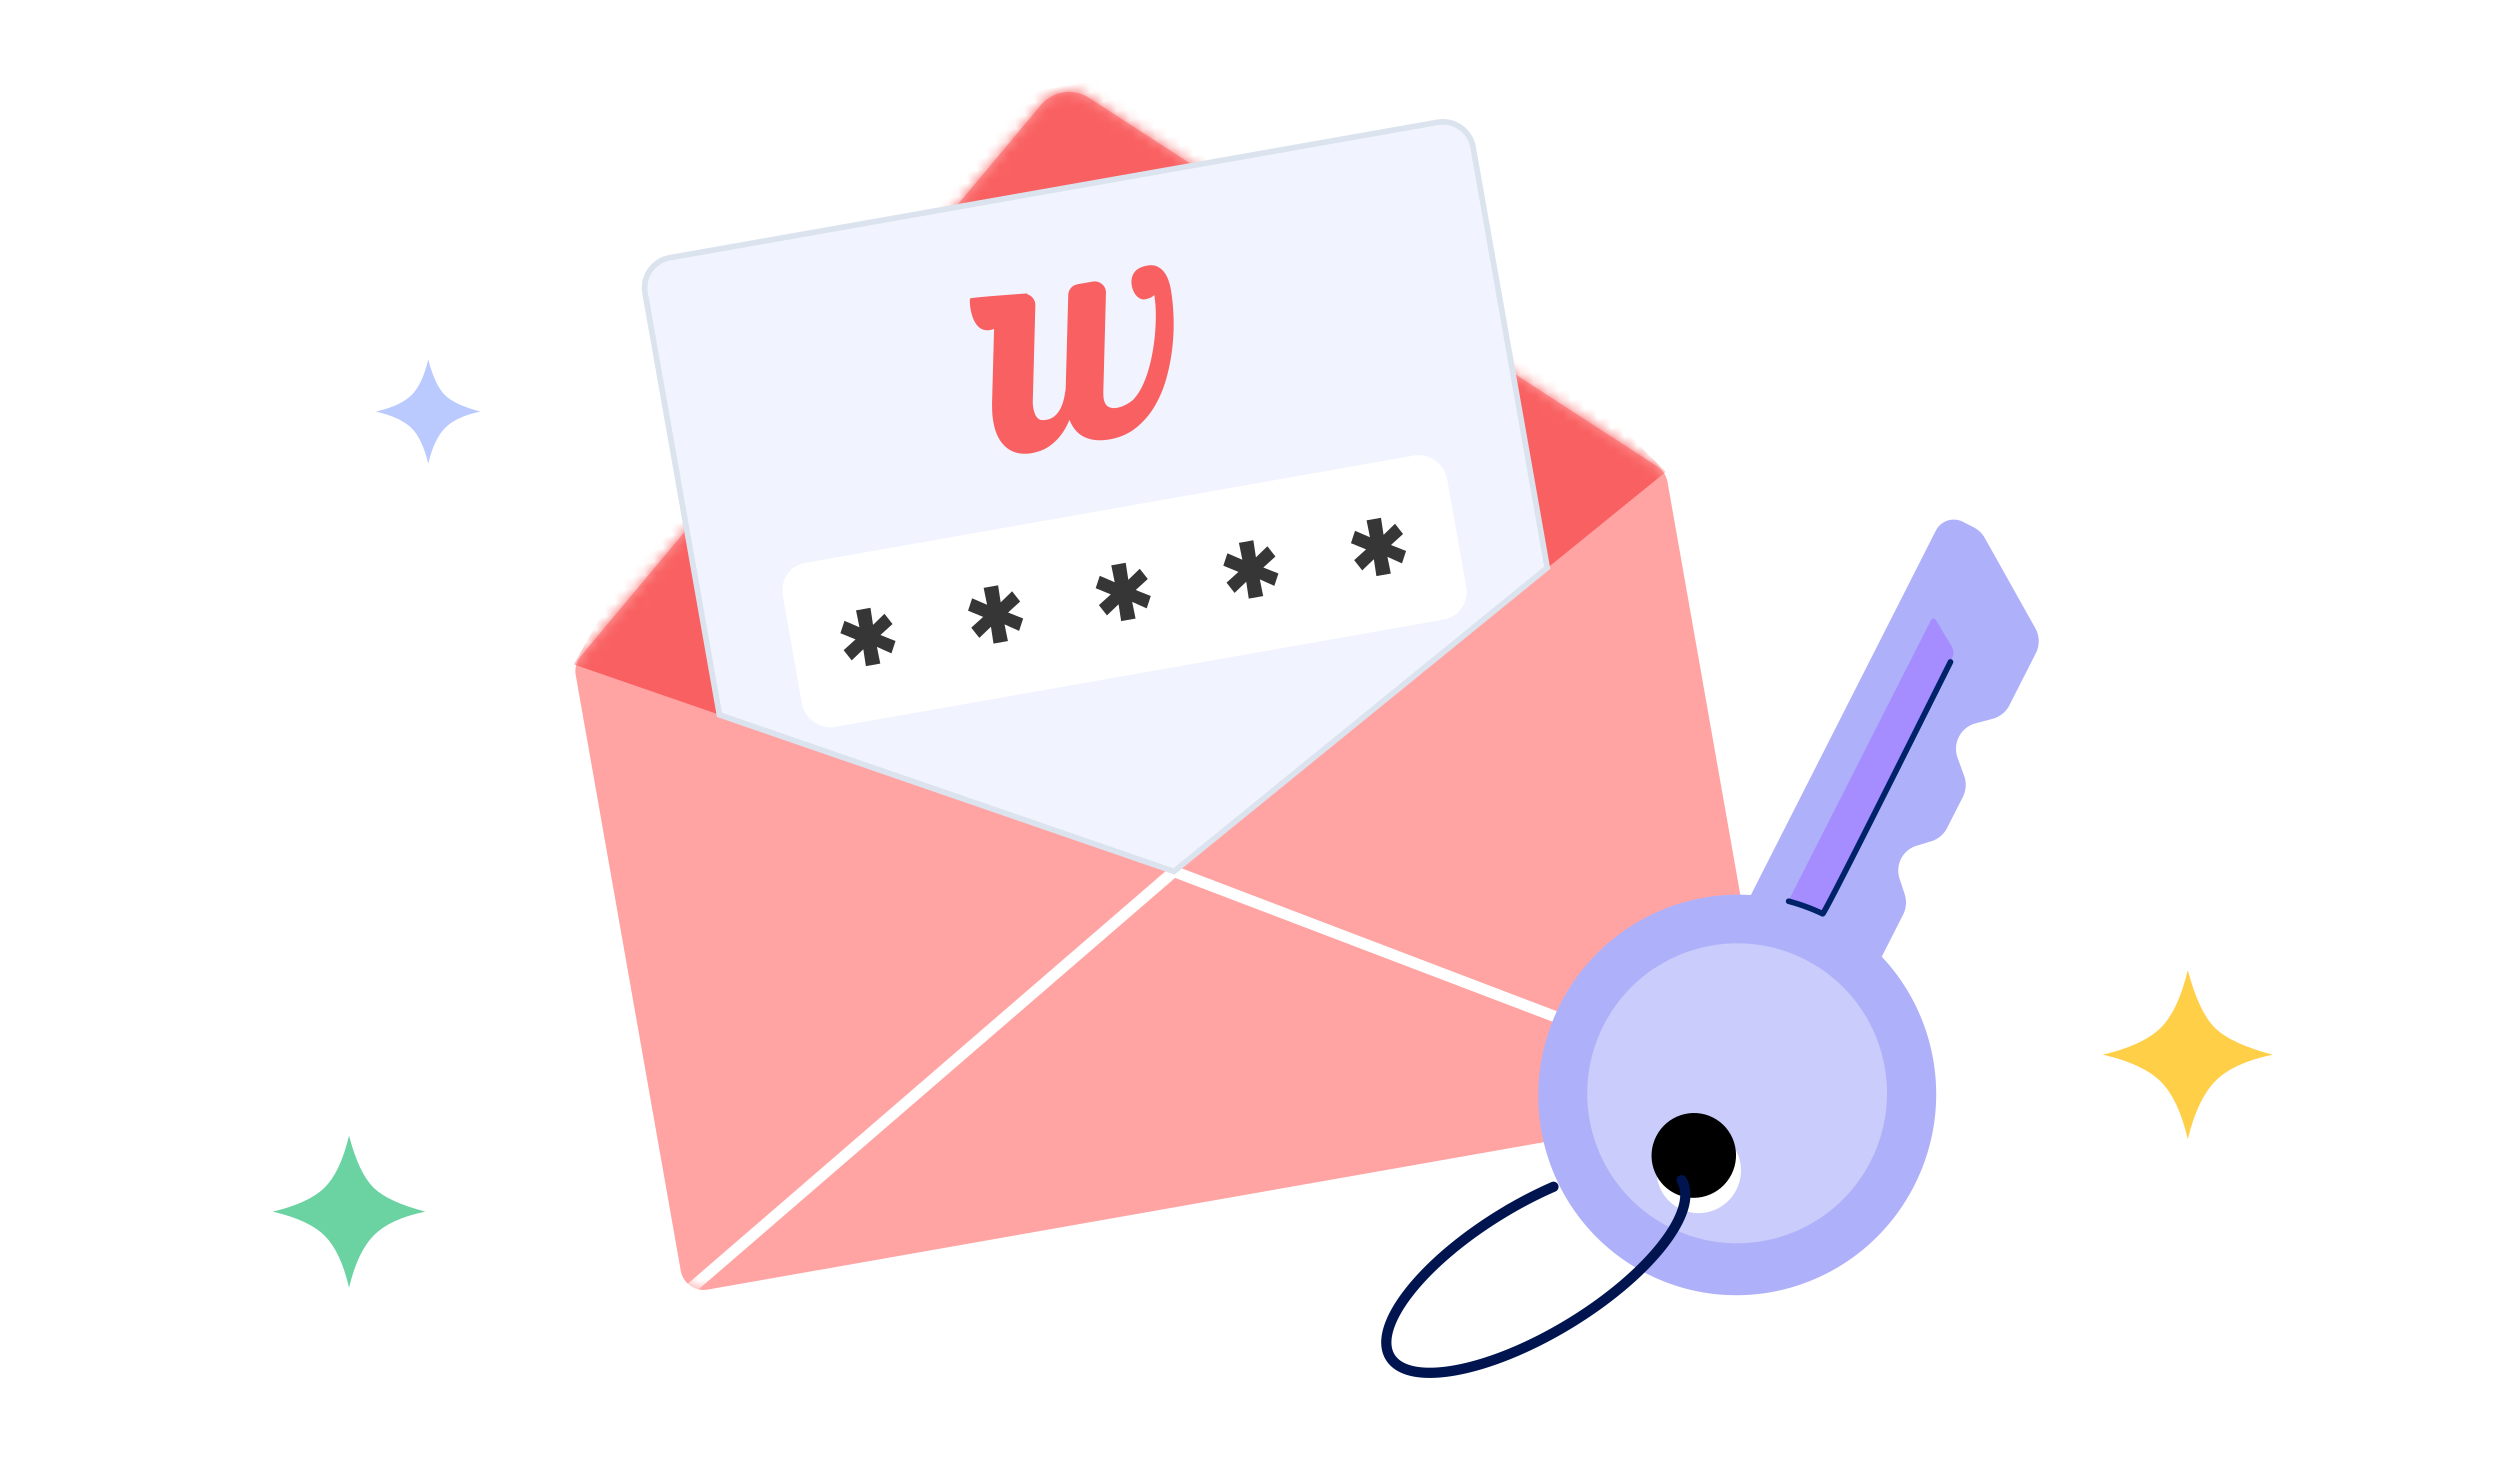 <svg width="220" height="130" viewBox="0 0 220 130" xmlns="http://www.w3.org/2000/svg" xmlns:xlink="http://www.w3.org/1999/xlink">
    <defs>
        <path id="8l702rnkka" d="M0 0h220v130H0z"/>
        <path d="M.73 42.57 49 1.858a3.252 3.252 0 0 1 4.313.106l43.6 40.61c.417.39.655.935.655 1.506v53.27a2.057 2.057 0 0 1-2.057 2.057H2.057A2.057 2.057 0 0 1 0 97.351v-53.21c0-.606.267-1.181.73-1.572z" id="htru9k8dpc"/>
        <ellipse id="cfjvt7063e" cx="36.158" cy="12.412" rx="3.712" ry="3.739"/>
        <filter x="-6.7%" y="-6.7%" width="113.5%" height="113.4%" filterUnits="objectBoundingBox" id="ro2j4hz2rf">
            <feOffset dx="-1" dy="-1" in="SourceAlpha" result="shadowOffsetInner1"/>
            <feComposite in="shadowOffsetInner1" in2="SourceAlpha" operator="arithmetic" k2="-1" k3="1" result="shadowInnerInner1"/>
            <feColorMatrix values="0 0 0 0 0.294 0 0 0 0 0.176 0 0 0 0 0.007 0 0 0 1 0" in="shadowInnerInner1"/>
        </filter>
    </defs>
    <g fill="none" fill-rule="evenodd">
        <mask id="l2cennzc5b" fill="#fff">
            <use xlink:href="#8l702rnkka"/>
        </mask>
        <g mask="url(#l2cennzc5b)">
            <g transform="rotate(-10 112.612 -237.775)">
                <mask id="5q66pxbg8d" fill="#fff">
                    <use xlink:href="#htru9k8dpc"/>
                </mask>
                <use fill="#FFA3A3" xlink:href="#htru9k8dpc"/>
                <path d="M0 43.186C23.18 14.396 40.248 0 51.203 0c10.956 0 26.41 14.395 46.365 43.186L50.782 69.182a4.114 4.114 0 0 1-3.996 0L0 43.186z" fill="#F96061" mask="url(#5q66pxbg8d)"/>
                <path stroke="#FFF" stroke-width=".996" mask="url(#5q66pxbg8d)" d="m-3.08 101.255 51.92-30.963 51.829 30.963"/>
            </g>
            <path d="m58.958 22.674 67.544-11.91c1.47-.259 2.87.723 3.13 2.192l6.524 37.003-32.852 26.727-39.995-13.781-6.542-37.101a2.702 2.702 0 0 1 2.191-3.13z" stroke="#DBE3EE" stroke-width=".5" fill="#F1F4FF"/>
            <g transform="rotate(-10 319.74 -366.252)">
                <rect fill="#FFF" width="59.354" height="14.667" rx="2.439"/>
                <g fill="#363636" fill-rule="nonzero">
                    <path d="M7.408 4.889 7.37 6.407 8.53 5.62l.542 1.012-1.215.768 1.215.75-.542 1.012-1.16-.787.038 1.499h-1.29l.037-1.5-1.178.788-.542-1.012L5.63 7.4l-1.215-.768.542-1.012 1.197.787-.037-1.518zM18.813 4.889l-.038 1.518 1.16-.787.542 1.012-1.215.768 1.215.75-.542 1.012-1.16-.787.038 1.499h-1.29l.037-1.5-1.178.788-.543-1.012 1.197-.75-1.215-.768.542-1.012 1.197.787-.038-1.518zM30.218 4.889l-.038 1.518 1.16-.787.542 1.012-1.216.768 1.216.75-.542 1.012-1.16-.787.038 1.499h-1.29l.037-1.5-1.178.788-.543-1.012 1.197-.75-1.215-.768.542-1.012 1.197.787-.038-1.518zM41.622 4.889l-.037 1.518 1.16-.787.542 1.012-1.216.768 1.216.75-.543 1.012-1.159-.787.037 1.499h-1.29l.038-1.5-1.179.788-.542-1.012 1.197-.75-1.216-.768.543-1.012 1.197.787-.038-1.518zM53.027 4.889l-.037 1.518 1.16-.787.542 1.012-1.216.768 1.216.75-.543 1.012-1.16-.787.038 1.499h-1.29l.037-1.5-1.178.788-.542-1.012 1.197-.75-1.216-.768.543-1.012 1.196.787-.037-1.518z"/>
                </g>
            </g>
            <path d="M100.961 23.37c.316-.055.59-.035.823.06.232.096.432.243.599.441.167.199.303.434.408.707a4.6 4.6 0 0 1 .238.86c.127.724.208 1.532.242 2.423.034.89-.001 1.8-.106 2.73-.105.93-.283 1.842-.534 2.737a10.009 10.009 0 0 1-1.04 2.451 6.902 6.902 0 0 1-1.635 1.88c-.649.515-1.417.851-2.304 1.008-.854.15-1.585.085-2.193-.194-.608-.28-1.057-.79-1.346-1.532-.229.55-.483 1.003-.764 1.357a4.81 4.81 0 0 1-.858.862 3.37 3.37 0 0 1-.877.49 4.968 4.968 0 0 1-.825.227c-.392.069-.77.072-1.134.008a2.32 2.32 0 0 1-.992-.426 2.854 2.854 0 0 1-.773-.902c-.217-.38-.376-.858-.477-1.432a7.261 7.261 0 0 1-.093-.824 12.283 12.283 0 0 1-.015-.987l.172-6.37c-2.037.788-2.212-2.466-2.108-2.676.009-.057 1.687-.207 5.035-.449l-.014.076a.988.988 0 0 1 .721.98l-.223 8.34c-.011.238.004.473.044.702.028.16.068.307.118.444.05.137.116.255.195.355.079.1.174.174.283.223.11.049.418.029.572.002.256-.045.487-.148.679-.304.192-.157.357-.357.495-.6.137-.243.246-.524.326-.843.08-.32.141-.66.183-1.023l.223-8.21a.99.99 0 0 1 .818-.948l1.34-.236a.99.99 0 0 1 1.161 1.002l-.223 8.34c-.018.45-.007.784.032 1.005.048.274.157.48.327.619.695.507 1.984-.257 2.322-.635.338-.378.629-.85.872-1.418.244-.566.445-1.196.605-1.889a18.056 18.056 0 0 0 .45-4.143 10.658 10.658 0 0 0-.14-1.73c-.009.046-.047.094-.113.142a1.28 1.28 0 0 1-.222.128 2.124 2.124 0 0 1-.45.14.706.706 0 0 1-.432-.053 1.095 1.095 0 0 1-.358-.271 1.525 1.525 0 0 1-.258-.413 2.14 2.14 0 0 1-.143-.473c-.074-.424-.006-.798.205-1.122.211-.324.599-.536 1.162-.635z" fill="#F96061" fill-rule="nonzero"/>
            <g transform="rotate(172 89.656 61.68)">
                <path d="M17.556 8.484c5.572-7.983 16.501-9.95 24.41-4.395 7.91 5.556 9.805 16.531 4.233 24.514a17.57 17.57 0 0 1-17.957 7.192L7.656 65.29a1.768 1.768 0 0 1-2.466.435l-.874-.614a2.33 2.33 0 0 1-.833-1.062l-3.3-8.487a2.33 2.33 0 0 1 .262-2.179l2.938-4.21a2.33 2.33 0 0 1 1.636-.98l1.52-.18a2.33 2.33 0 0 0 2.005-2.797l-.348-1.65a2.33 2.33 0 0 1 .37-1.816l1.75-2.508a2.33 2.33 0 0 1 1.552-.97l1.32-.205a2.28 2.28 0 0 0 1.894-2.653l-.257-1.438a2.33 2.33 0 0 1 .383-1.744l2.38-3.41c-4.177-5.892-4.425-14.045-.032-20.338z" fill="#AEB1F9"/>
                <path d="M8.763 57.521 7.71 55.055a1.165 1.165 0 0 1 .116-1.125L22.2 33.335l2.843 1.486L9.17 57.563a.233.233 0 0 1-.406-.042z" fill="#A58DFF"/>
                <path d="M7.992 53.664C17.38 40.017 22.12 33.225 22.215 33.288a17.399 17.399 0 0 0 2.806 1.504" stroke="#002268" stroke-width=".5" stroke-linecap="round"/>
                <ellipse fill="#FFF" opacity=".34" transform="rotate(-145 31.866 18.689)" cx="31.866" cy="18.689" rx="13.187" ry="13.201"/>
                <g transform="rotate(-145 36.158 12.412)">
                    <use fill="#FFF" xlink:href="#cfjvt7063e"/>
                    <use fill="#000" filter="url(#ro2j4hz2rf)" xlink:href="#cfjvt7063e"/>
                </g>
            </g>
            <path d="M147.982 103.859c1.607 2.692-2.834 8.355-9.919 12.648-7.085 4.293-14.131 5.591-15.738 2.9-1.607-2.693 2.834-8.356 9.919-12.649a37.824 37.824 0 0 1 4.46-2.321" stroke="#001450" stroke-width=".901" stroke-linecap="round"/>
            <path d="M30.714 99.935c.579 2.198 1.291 3.718 2.137 4.56.846.843 2.372 1.552 4.578 2.129-2.05.42-3.553 1.106-4.51 2.06-.956.952-1.691 2.495-2.205 4.628-.493-2.112-1.205-3.633-2.136-4.56-.931-.928-2.457-1.637-4.578-2.128 2.134-.505 3.66-1.214 4.578-2.129.918-.914 1.63-2.434 2.136-4.56z" fill="#6BD2A2"/>
            <path d="M37.683 31.64c.396 1.505.884 2.546 1.463 3.123.58.577 1.625 1.063 3.136 1.458-1.404.288-2.433.758-3.089 1.411-.655.653-1.158 1.71-1.51 3.17-.338-1.446-.826-2.488-1.464-3.123-.637-.635-1.683-1.121-3.136-1.458 1.462-.345 2.507-.831 3.136-1.458.63-.626 1.117-1.667 1.464-3.124z" fill="#BACAFF"/>
            <path d="M192.526 85.365c.644 2.447 1.437 4.139 2.378 5.077.941.938 2.64 1.727 5.096 2.369-2.281.468-3.955 1.232-5.02 2.292-1.064 1.061-1.882 2.779-2.454 5.153-.549-2.352-1.342-4.044-2.378-5.076-1.037-1.033-2.735-1.822-5.096-2.37 2.375-.56 4.074-1.35 5.096-2.368 1.022-1.018 1.814-2.71 2.378-5.077z" fill="#FFCF47"/>
        </g>
    </g>
</svg>
